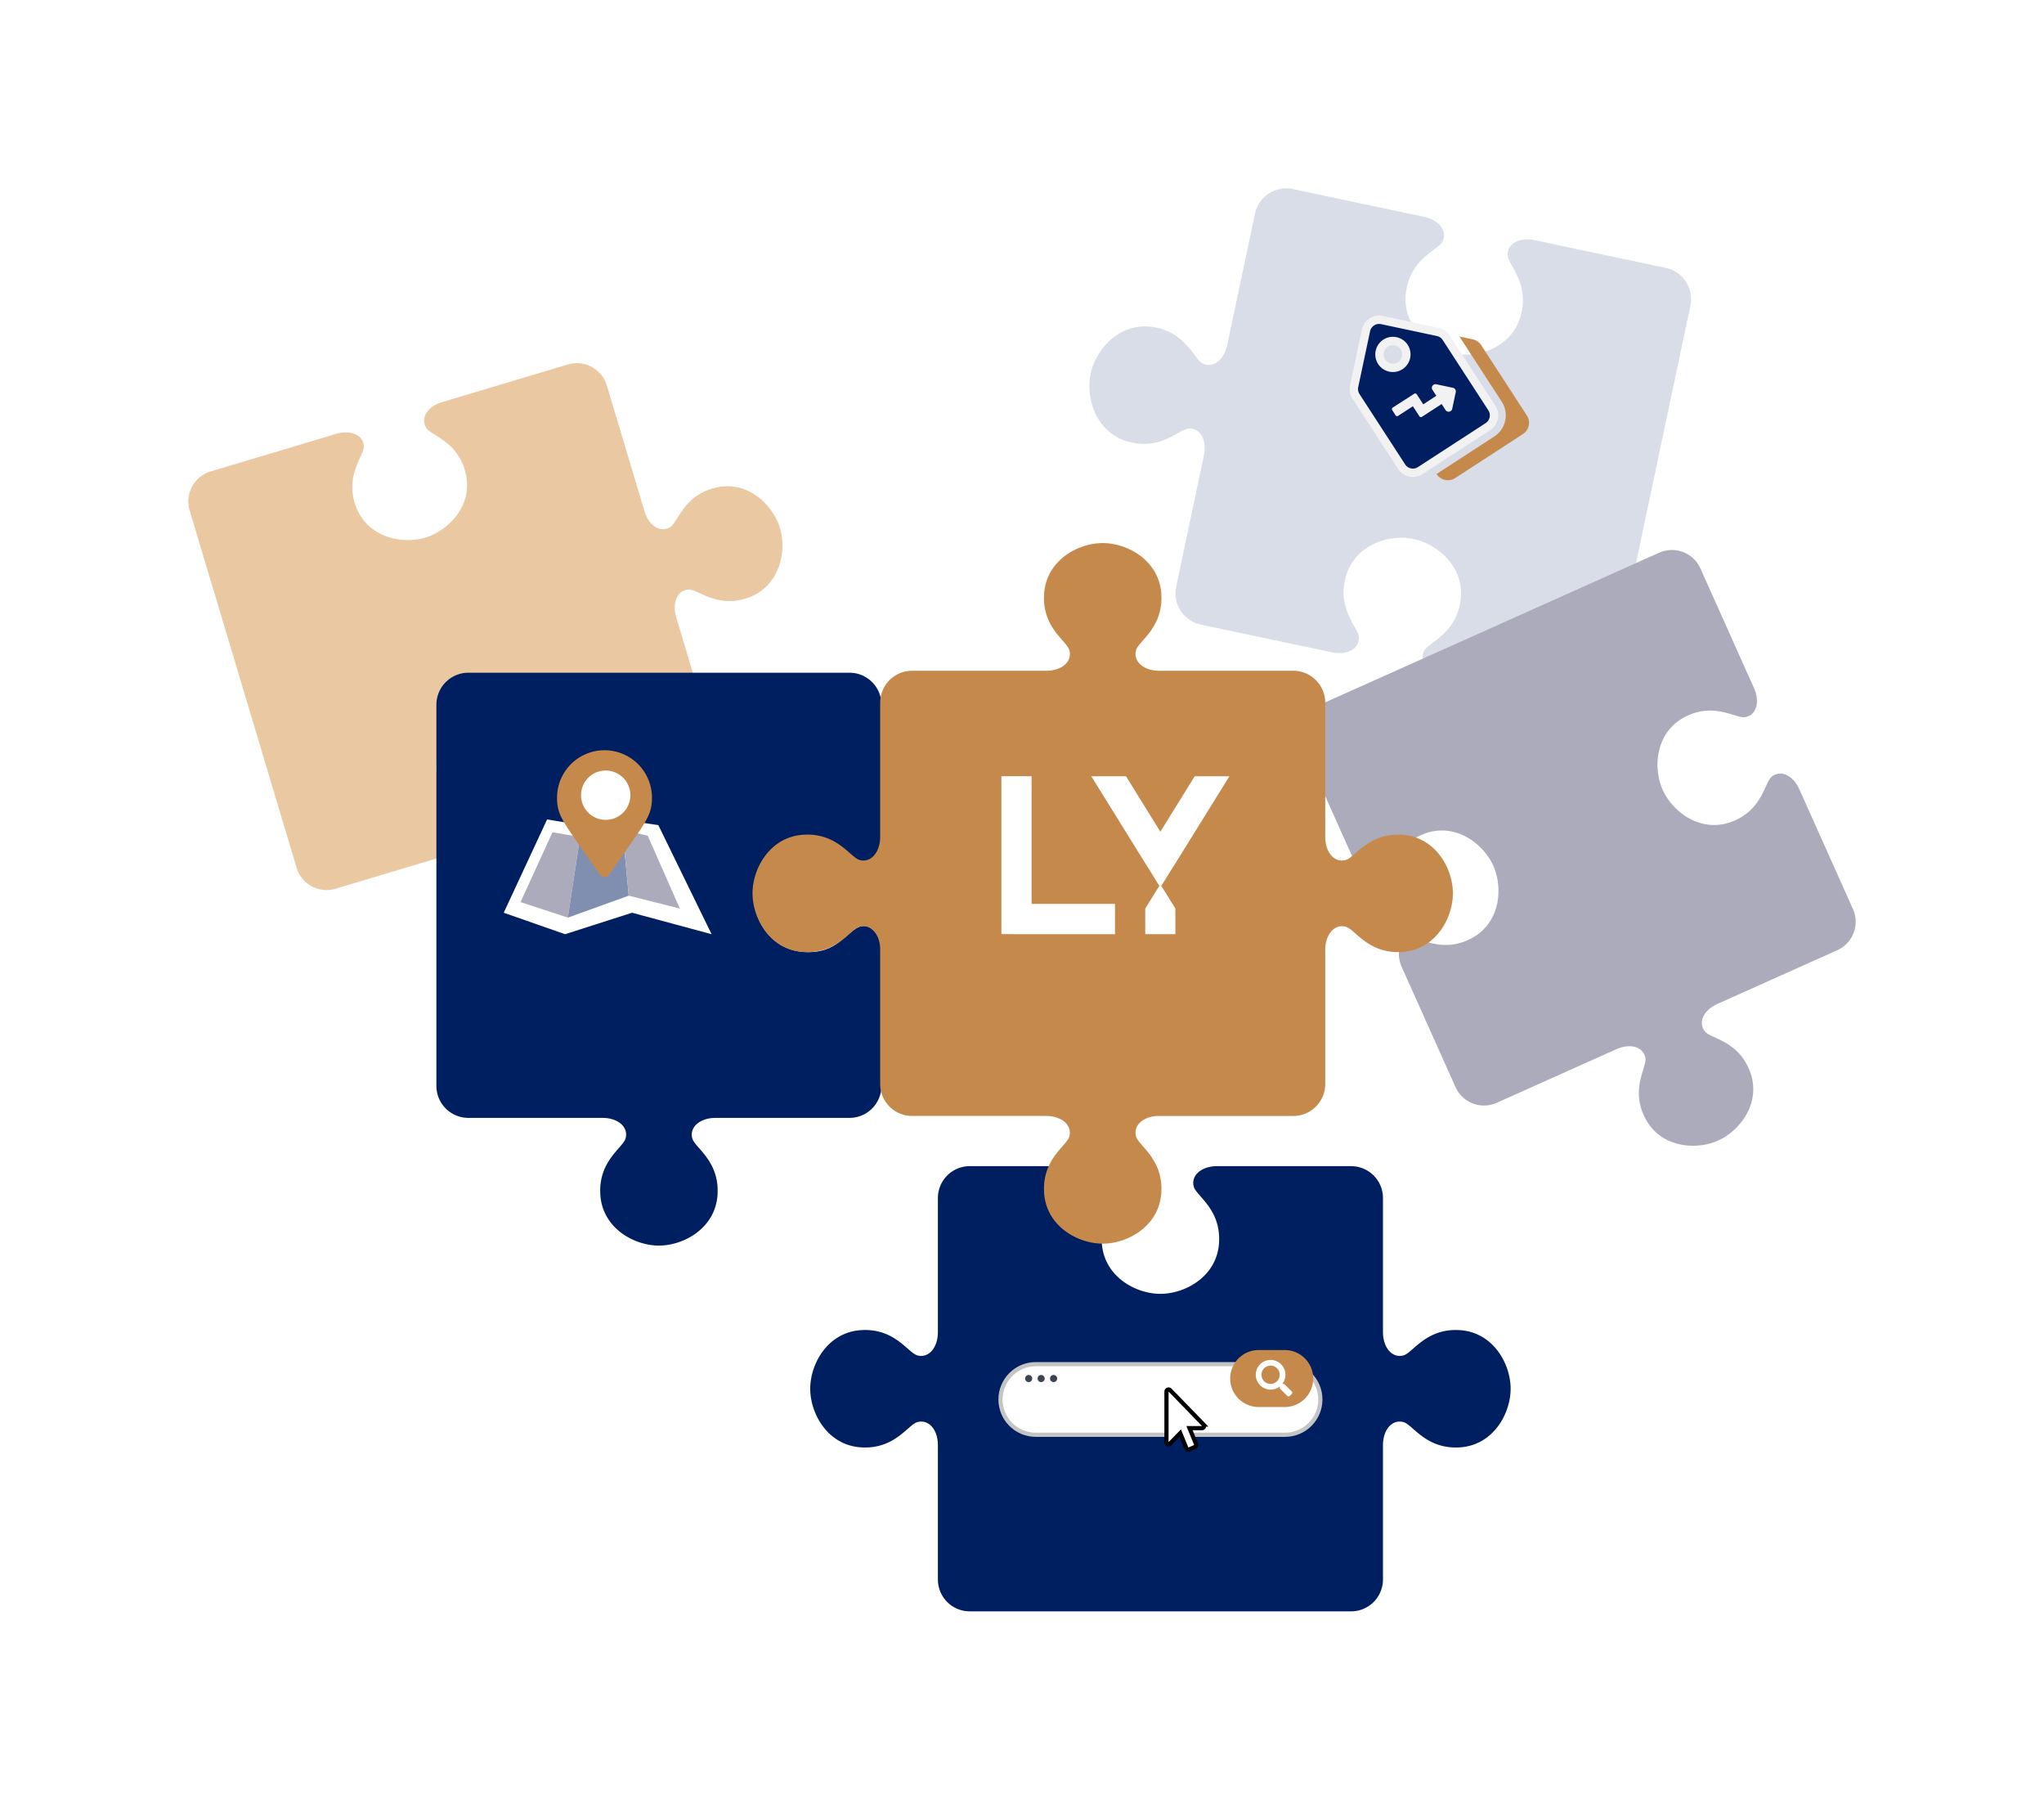 <svg xmlns="http://www.w3.org/2000/svg" viewBox="0 0 488.389 429.923">
  <defs>
    <filter id="a" width="257.36" height="196.348" x="148.589" y="233.575" filterUnits="userSpaceOnUse">
      <feOffset dy="10" />
      <feGaussianBlur result="blur" stdDeviation="15" />
      <feFlood flood-color="#61646c" flood-opacity=".302" />
      <feComposite in2="blur" operator="in" />
      <feComposite in="SourceGraphic" />
    </filter>
    <filter id="b" width="233.771" height="213.207" x="215.295" y="0" filterUnits="userSpaceOnUse">
      <feOffset dy="10" />
      <feGaussianBlur result="blur-2" stdDeviation="15" />
      <feFlood flood-color="#61646c" flood-opacity=".302" />
      <feComposite in2="blur-2" operator="in" />
      <feComposite in="SourceGraphic" />
    </filter>
    <filter id="c" width="231.957" height="215.881" x="0" y="41.739" filterUnits="userSpaceOnUse">
      <feOffset dy="10" />
      <feGaussianBlur result="blur-3" stdDeviation="15" />
      <feFlood flood-color="#61646c" flood-opacity=".302" />
      <feComposite in2="blur-3" operator="in" />
      <feComposite in="SourceGraphic" />
    </filter>
    <filter id="d" width="222.703" height="232.317" x="265.687" y="86.386" filterUnits="userSpaceOnUse">
      <feOffset dy="10" />
      <feGaussianBlur result="blur-4" stdDeviation="15" />
      <feFlood flood-color="#61646c" flood-opacity=".302" />
      <feComposite in2="blur-4" operator="in" />
      <feComposite in="SourceGraphic" />
    </filter>
    <filter id="e" width="196.344" height="226.85" x="59.272" y="115.696" filterUnits="userSpaceOnUse">
      <feOffset dy="10" />
      <feGaussianBlur result="blur-5" stdDeviation="15" />
      <feFlood flood-color="#61646c" flood-opacity=".302" />
      <feComposite in2="blur-5" operator="in" />
      <feComposite in="SourceGraphic" />
    </filter>
    <filter id="f" width="257.356" height="257.356" x="134.799" y="84.726" filterUnits="userSpaceOnUse">
      <feOffset dy="10" />
      <feGaussianBlur result="blur-6" stdDeviation="15" />
      <feFlood flood-color="#61646c" flood-opacity=".302" />
      <feComposite in2="blur-6" operator="in" />
      <feComposite in="SourceGraphic" />
    </filter>
    <filter id="g" width="107.425" height="47.867" x="223.558" y="310.366" filterUnits="userSpaceOnUse">
      <feOffset dy="5" />
      <feGaussianBlur result="blur-7" stdDeviation="5" />
      <feFlood flood-color="#034152" flood-opacity=".078" />
      <feComposite in2="blur-7" operator="in" />
      <feComposite in="SourceGraphic" />
    </filter>
  </defs>
  <g filter="url(#a)" transform="translate(.001 -.004)">
    <path fill="#001f60" d="M322.829 374.918a7.617 7.617 0 0 0 7.615-7.615v-32.072c0-3.7 2.178-6.235 4.88-5.522 2.249.594 5.366 6.524 13.423 6.042s12.2-8.079 12.2-14.006-4.145-13.524-12.2-14.006-11.174 5.448-13.423 6.042c-2.7.713-4.88-1.874-4.88-5.578v-32.018a7.617 7.617 0 0 0-7.615-7.615h-32.017c-3.7 0-6.294 2.178-5.578 4.88.594 2.249 6.524 5.366 6.042 13.423s-8.079 12.2-14.006 12.2-13.524-4.145-14.006-12.2 5.448-11.174 6.042-13.423c.712-2.7-1.819-4.88-5.522-4.88h-32.073a7.617 7.617 0 0 0-7.615 7.615v32.016c0 3.7-2.178 6.294-4.88 5.578-2.249-.594-5.366-6.524-13.423-6.042s-12.2 8.079-12.2 14.006 4.145 13.524 12.2 14.006 11.174-5.448 13.423-6.042c2.7-.713 4.88 1.819 4.88 5.522v32.072a7.617 7.617 0 0 0 7.615 7.615Z" />
  </g>
  <g filter="url(#b)" transform="translate(.001 -.004)">
    <path fill="#d9dde7" d="M403.895 63.042a7.634 7.634 0 0 0-5.89-9.048l-31.3-6.617c-3.622-.765-6.606.831-6.469 3.622.115 2.323 5.274 6.6 3.136 14.385s-10.425 10.269-16.225 9.044-12.377-6.851-11.178-14.834 7.641-9.809 8.688-11.883c1.258-2.5-.768-5.151-4.39-5.916l-31.363-6.628a7.634 7.634 0 0 0-9.048 5.89l-6.617 31.3c-.765 3.622-3.433 5.708-5.93 4.45-2.078-1.047-3.9-7.489-11.883-8.688s-13.609 5.381-14.834 11.178 1.258 14.091 9.044 16.225 12.061-3.021 14.385-3.136c2.791-.141 4.4 2.787 3.633 6.409l-6.628 31.363a7.634 7.634 0 0 0 5.89 9.048l31.363 6.628c3.622.765 6.55-.842 6.409-3.633-.115-2.323-5.274-6.6-3.136-14.385s10.425-10.269 16.225-9.044 12.377 6.851 11.178 14.834-7.641 9.809-8.688 11.883c-1.258 2.5.824 5.162 4.45 5.931l31.3 6.617a7.634 7.634 0 0 0 9.048-5.89Z" />
  </g>
  <g filter="url(#c)" transform="translate(.001 -.004)">
    <path fill="#eac9a2" d="M70.87 197.29a7.471 7.471 0 0 0 9.3 5.014l29.994-8.981c3.474-1.039 5.288-3.808 3.86-6.142-1.188-1.941-7.619-3.2-9.434-10.889s4.149-13.705 9.7-15.368 13.843.089 16.552 7.508-1.971 12.006-1.9 14.281c.089 2.731 3.073 4.067 6.547 3.025l30.05-9a7.471 7.471 0 0 0 5.014-9.3l-8.981-29.994c-1.039-3.474.278-6.509 3.01-6.6 2.275-.074 6.858 4.609 14.281 1.9s9.17-11 7.508-16.552-7.682-11.516-15.368-9.7-8.948 8.243-10.889 9.434c-2.331 1.429-5.084-.334-6.123-3.8l-9-30.05a7.471 7.471 0 0 0-9.3-5.014l-30.05 9c-3.474 1.039-5.233 3.793-3.8 6.123 1.188 1.941 7.619 3.2 9.434 10.889s-4.149 13.705-9.7 15.368-13.843-.089-16.552-7.508 1.971-12.006 1.9-14.281c-.089-2.731-3.129-4.049-6.6-3.01l-29.994 8.981a7.471 7.471 0 0 0-5.014 9.3Z" />
  </g>
  <g filter="url(#d)" transform="translate(.001 -.004)">
    <path fill="#acabbb" d="M315.102 158.472a7.466 7.466 0 0 0-3.763 9.872l12.8 28.573c1.481 3.307 4.465 4.747 6.591 3.028 1.77-1.429 2.182-7.972 9.571-10.766s14.128 2.334 16.5 7.627 1.707 13.735-5.3 17.387-12.158-.4-14.4-.026c-2.7.442-3.633 3.574-2.152 6.881l12.822 28.624a7.466 7.466 0 0 0 9.872 3.763l28.573-12.8c3.307-1.481 6.491-.572 6.932 2.127.367 2.245-3.678 7.4-.026 14.4s12.095 7.667 17.387 5.3 10.421-9.111 7.627-16.5-9.337-7.8-10.766-9.571c-1.718-2.126-.33-5.084 2.976-6.569L438.97 217a7.466 7.466 0 0 0 3.763-9.872l-12.822-28.624c-1.481-3.307-4.439-4.695-6.569-2.976-1.77 1.429-2.182 7.972-9.571 10.766s-14.129-2.334-16.5-7.626-1.707-13.735 5.3-17.387 12.158.4 14.4.026c2.7-.442 3.607-3.626 2.126-6.932l-12.8-28.572a7.466 7.466 0 0 0-9.872-3.763Z" />
  </g>
  <g filter="url(#e)" transform="translate(.001 -.004)">
    <path fill="#001f60" d="M104.27 158.349V249.4a7.642 7.642 0 0 0 7.641 7.641h32.046c3.7 0 6.235 2.178 5.522 4.88-.594 2.249-6.524 5.366-6.042 13.423s8.079 12.2 14.006 12.2 13.523-4.145 14.006-12.2-5.448-11.174-6.042-13.423c-.713-2.7 1.874-4.88 5.578-4.88h31.987a7.642 7.642 0 0 0 7.638-7.641v-31.984c0-3.7-2.318-6.832-5.019-6.116-3.532 1.2-5.34 6.6-13.4 6.116s-12.081-7.616-12.081-13.542 4.145-13.524 12.2-14.006 11.174 5.448 13.423 6.042c2.7.713 4.88-1.818 4.88-5.522v-32.047a7.642 7.642 0 0 0-7.641-7.641H111.91a7.653 7.653 0 0 0-7.64 7.649Z" />
  </g>
  <g filter="url(#f)" transform="translate(.001 -.004)">
    <path fill="#c6894c" d="M263.48 119.73c-5.927 0-13.524 4.145-14.006 12.2s5.448 11.174 6.042 13.423c.712 2.7-1.819 4.88-5.522 4.88h-32.058a7.63 7.63 0 0 0-7.63 7.63v32c0 3.7-2.178 6.294-4.88 5.578-2.249-.594-5.366-6.524-13.423-6.042s-12.2 8.079-12.2 14.006 4.145 13.524 12.2 14.006 11.174-5.448 13.423-6.042c2.7-.713 4.88 1.819 4.88 5.522v32.059a7.63 7.63 0 0 0 7.63 7.63h32c3.7 0 6.294 2.178 5.578 4.88-.594 2.249-6.524 5.366-6.042 13.423s8.079 12.2 14.006 12.2 13.524-4.145 14.006-12.2-5.454-11.173-6.043-13.422c-.713-2.7 1.819-4.88 5.522-4.88h32.057a7.63 7.63 0 0 0 7.63-7.63v-32c0-3.7 2.178-6.294 4.88-5.578 2.249.594 5.366 6.524 13.423 6.042s12.2-8.079 12.2-14.006-4.145-13.524-12.2-14.006-11.174 5.448-13.423 6.042c-2.7.713-4.88-1.819-4.88-5.522v-32.057a7.63 7.63 0 0 0-7.63-7.63h-32c-3.7 0-6.294-2.178-5.578-4.88.594-2.249 6.524-5.366 6.042-13.423s-8.077-12.203-14.004-12.203Z" />
  </g>
  <g>
    <g>
      <g filter="url(#g)" transform="translate(-.002 -.004)">
        <g fill="#fff">
          <path d="M307.051 337.737h-59.557c-4.65 0-8.434-3.783-8.434-8.434 0-4.65 3.783-8.434 8.434-8.434h59.557c4.65 0 8.434 3.783 8.434 8.434 0 4.65-3.783 8.434-8.434 8.434Z" />
          <path fill="#c4c4c4" d="M247.494 321.37c-4.375 0-7.934 3.559-7.934 7.934 0 4.375 3.559 7.934 7.934 7.934h59.557c4.375 0 7.934-3.559 7.934-7.934 0-4.375-3.559-7.934-7.934-7.934h-59.557m0-1h59.557c4.934 0 8.934 4 8.934 8.934 0 4.934-4 8.934-8.934 8.934h-59.557c-4.934 0-8.934-4-8.934-8.934S242.56 320.37 247.494 320.37Z" />
        </g>
      </g>
      <path fill="#3b4355" d="M250.892 329.294a.849.849 0 0 1 .854-.844.845.845 0 0 1 .854.844.855.855 0 0 1-.854.857.859.859 0 0 1-.854-.857Zm-2.973 0a.841.841 0 0 1 .848-.844.844.844 0 0 1 .85.844.854.854 0 0 1-.85.857.852.852 0 0 1-.848-.857Zm-2.98 0a.844.844 0 0 1 .854-.844.846.846 0 0 1 .85.844.857.857 0 0 1-.85.857.854.854 0 0 1-.854-.857Z" />
    </g>
    <g>
      <path fill="#c6894c" d="M300.668 322.493h6.381a6.807 6.807 0 0 1 0 13.613h-6.381a6.807 6.807 0 0 1 0-13.613Z" />
      <path fill="#fff" d="m308.654 332.398-1.7-1.7a.409.409 0 0 0-.29-.119h-.277a3.544 3.544 0 1 0-.614.614v.278a.409.409 0 0 0 .119.29l1.7 1.7a.407.407 0 0 0 .578 0l.482-.482a.411.411 0 0 0 .002-.581Zm-5.062-1.819a2.182 2.182 0 1 1 2.181-2.181 2.181 2.181 0 0 1-2.181 2.181Z" />
    </g>
  </g>
  <path fill="#fff" stroke="#000" d="M287.196 341.146h-2.981l1.567 3.817a.521.521 0 0 1-.265.674l-1.38.6a.5.5 0 0 1-.655-.273l-1.485-3.623-2.432 2.502a.5.5 0 0 1-.85-.361v-12.059a.5.5 0 0 1 .85-.361l7.982 8.21a.514.514 0 0 1-.351.874Z" />
  <path fill="#c6894c" d="m363.882 103.691-16.176 10.506a3.208 3.208 0 0 1-4.437-.944l-.018-.028 13.797-8.958a6.014 6.014 0 0 0 1.769-8.32l-10.099-15.556 3.184.677a3.208 3.208 0 0 1 2.023 1.391l10.901 16.793a3.208 3.208 0 0 1-.944 4.437Z" />
  <path fill="#001e60" stroke="#f2f2f2" stroke-width="2" d="M356.463 97.474 345.558 80.68a3.208 3.208 0 0 0-2.023-1.391l-13.343-2.838a3.208 3.208 0 0 0-3.805 2.47l-2.838 13.343a3.208 3.208 0 0 0 .448 2.414l10.903 16.796a3.208 3.208 0 0 0 4.437.944L355.519 101.912a3.208 3.208 0 0 0 .944-4.438Zm-24.311-9.674a3.208 3.208 0 1 1 3.805-2.47 3.208 3.208 0 0 1-3.805 2.47Z" />
  <path fill="#f2f2f2" d="m347.162 92.637-3.984-.847a.874.874 0 0 0-.915 1.33l.924 1.423-3.116 2.045-1.558-2.398a.433.433 0 0 0-.601-.128l-5.124 3.291a.436.436 0 0 0-.135.6l.792 1.261a.435.435 0 0 0 .608.129l3.541-2.296 1.555 2.395a.437.437 0 0 0 .604.129l4.711-3.058.936 1.441a.874.874 0 0 0 1.587-.294l.848-3.985a.871.871 0 0 0-.671-1.035Z" />
  <g transform="translate(17435.587 -20360.265)">
    <g>
      <path fill="#fff" d="m-17315.227 20578.293 10.357-22.277 8.274 1.35 9.118-1.35 9.188 1.35 12.727 26.058-19-5.13-16.009 5.13Z" />
      <path fill="#acabbc" d="m-17311.207 20575.753 7.63-16.683 6.591 1.146-2.92 19.247Z" />
      <path fill="#808fb0" d="m-17285.364 20574.219-1.46-15.7-10.163 1.7-2.92 19.247Z" />
      <path fill="#acabbc" d="m-17285.365 20574.219-1.46-15.7 6 1.365 7.681 17.413Z" />
    </g>
    <path fill="#c6894c" d="M-17292.314 20569.109c-8.581-12.439-10.174-13.716-10.174-18.288a11.339 11.339 0 0 1 22.678 0c0 4.572-1.593 5.849-10.174 18.288a1.418 1.418 0 0 1-2.33 0Z" />
    <circle cx="5.896" cy="5.896" r="5.896" fill="#fff" transform="translate(-17296.76 20544.324)" />
  </g>
  <path fill="#fff" d="M242.19 223.159v-.027h-2.921V185.42h7.211v30.5h19.938v7.238Zm35.061-.015h-3.607v-6.111l3.364-5.421h.471l3.364 5.421v6.111Zm-.243-11.531-3-4.84h-.019l-.88-1.422-12.354-19.918h8.288l8.208 13.238 8.212-13.238h8.285l-12.354 19.918-.88 1.422h-.027l-3 4.84Z" />
</svg>
  